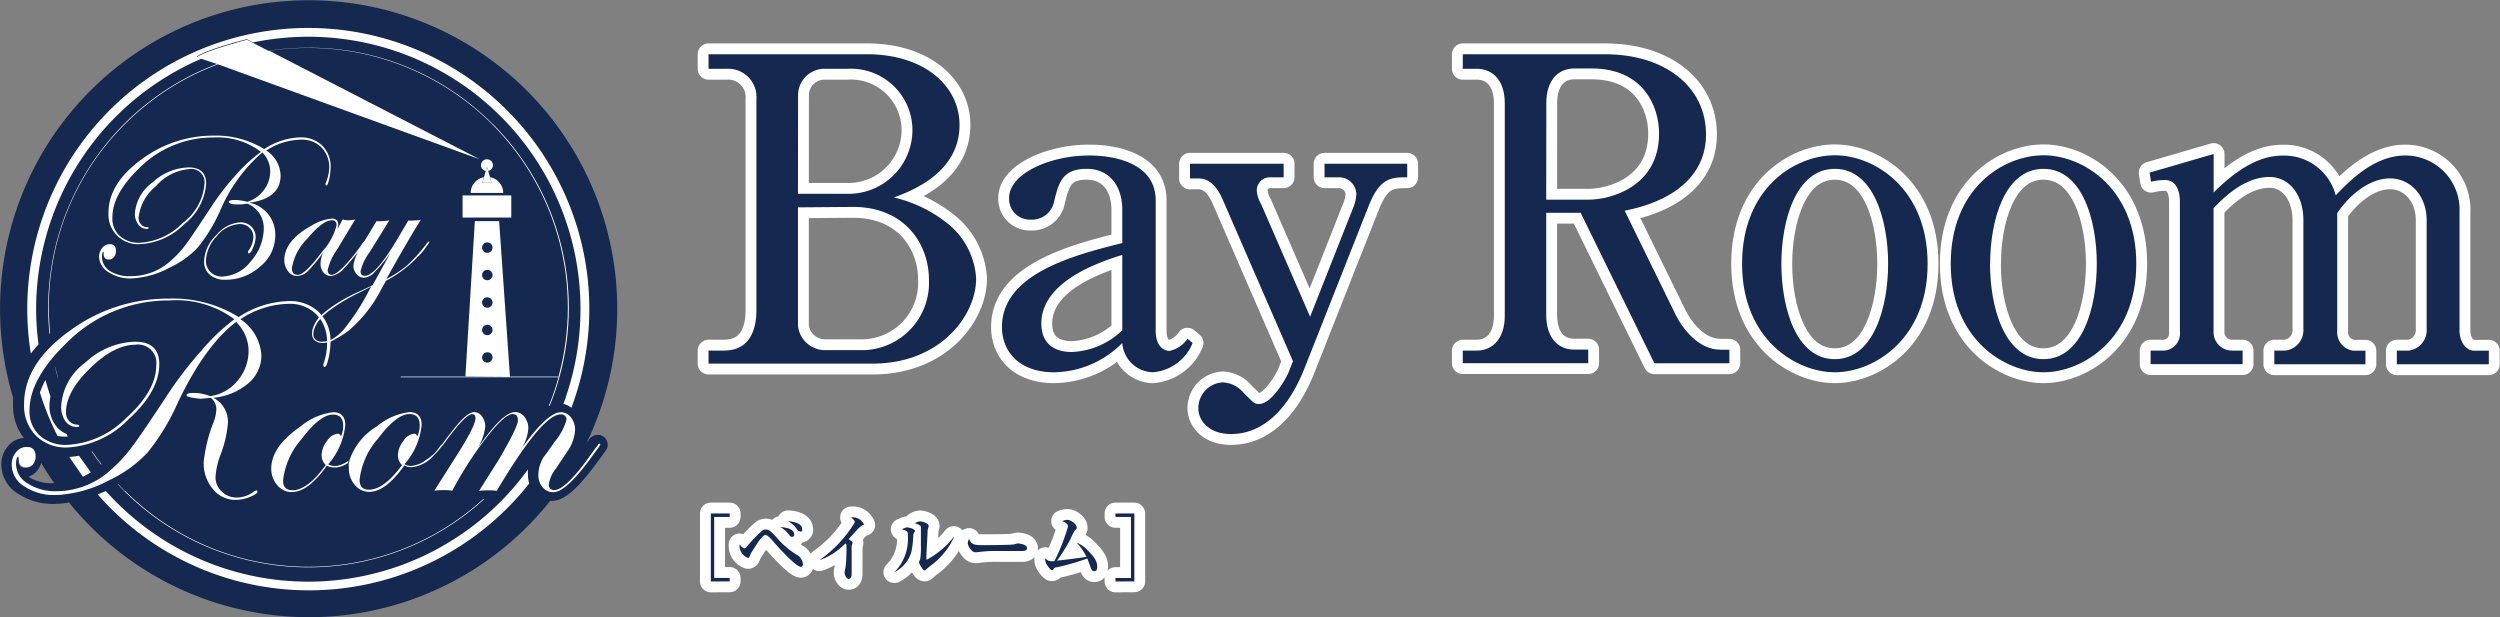<svg id="レイヤー_1" data-name="レイヤー 1" xmlns="http://www.w3.org/2000/svg" viewBox="0 0 230.4 56.88"><rect x="0" y="0" width="230.4" height="56.88" fill="#808080" stroke="none"/><defs><style>.cls-1{fill:#142850;}.cls-2{fill:#fff;}.cls-3{fill:#193c7d;}.cls-4{fill:none;stroke:#fff;stroke-linecap:round;stroke-linejoin:round;stroke-width:2px;}</style></defs><title>bayroom</title><path class="cls-1" d="M55.07,40.08a.94.94,0,0,0-.81.49l-.19.23,0,0,0,0A28.44,28.44,0,1,0,1.2,36.62c0,.22,0,.43,0,.65a4.87,4.87,0,0,0,1,3.1,2,2,0,0,0-1.48.77,2.53,2.53,0,0,0-.6,1.67,3.17,3.17,0,0,0,1.51,2.67A5.81,5.81,0,0,0,5,46.44a8.58,8.58,0,0,0,1.36-.13,28.42,28.42,0,0,0,44.35-.15l.17,0c1.12,0,2.4-1.12,4.29-3.74l.57-.78a1.63,1.63,0,0,0,.24-.42A.85.85,0,0,0,56,41,.89.89,0,0,0,55.07,40.08ZM5,44.53H4.94A3.9,3.9,0,0,1,2.73,44l-.1-.07a1.68,1.68,0,0,0,.77-.52,1.91,1.91,0,0,0,.39-.75Q4.36,43.6,5,44.53Zm.16,1.08a5,5,0,0,1-2.9-.8,2.36,2.36,0,0,1-1.16-2,1.73,1.73,0,0,1,.4-1.14,1.21,1.21,0,0,1,1-.48q.79,0,.79.88a1.13,1.13,0,0,1-.27.75.83.83,0,0,1-.66.31q-.68,0-.65-.7c0-.19,0-.29-.05-.29s-.21.23-.21.69a2.11,2.11,0,0,0,1.06,1.8,4.67,4.67,0,0,0,2.67.72l.42,0,.19.25Zm50.06-4.43-.56.77q-2.16,3-3.33,3.35l.17-.24c.69-.29,1.69-1.35,3-3.19l.4-.56.23-.29c0-.09.09-.13.13-.13a.07.07,0,0,1,.08.08A1.44,1.44,0,0,1,55.22,41.18Z"/><path class="cls-2" d="M5.07,33.81q.12.53.27,1.05l0-.07q-.14-.52-.26-1Z"/><path class="cls-2" d="M11.51,45.26c-.2-.2-.4-.41-.59-.62l-.05,0c.2.21.4.43.61.64A24,24,0,0,0,44.62,46h-.09a23.91,23.91,0,0,1-33-.76Z"/><path class="cls-2" d="M11.51,11.44a23.84,23.84,0,0,1,8.58-5.51L20,5.9A24,24,0,0,0,4.44,28.35q0,1.22.12,2.42l.06-.05q-.11-1.17-.12-2.37A23.76,23.76,0,0,1,11.51,11.44Z"/><path class="cls-2" d="M9.36,42.8c-.3-.39-.58-.78-.86-1.19l-.06,0c.27.41.57.81.87,1.2Z"/><path class="cls-2" d="M45.37,11.4a23.81,23.81,0,0,0-17-7,24.3,24.3,0,0,0-3.65.28l.09,0a24.25,24.25,0,0,1,3.56-.26A23.91,23.91,0,0,1,52.33,28.35a24,24,0,0,1-.86,6.36h0v.06h0a23.62,23.62,0,0,1-.89,2.63l.08,0a24,24,0,0,0-5.27-26Z"/><path class="cls-2" d="M3.68,36.18a25.72,25.72,0,0,0,1.62,4,4.17,4.17,0,0,0,.69.06l.25,0L6.16,40a2.23,2.23,0,0,1-1-.75,3,3,0,0,1-.6-1.88,4.52,4.52,0,0,1,.09-.84q-.25-.74-.46-1.51A7.19,7.19,0,0,0,3.68,36.18Z"/><path class="cls-2" d="M3.33,28.48A25.12,25.12,0,0,1,18.61,5.39l-.47-.17c.77-.63,4.6-1.61,4.6-1.61l.58.3a25.08,25.08,0,0,1,28.6,33.31,1.92,1.92,0,0,1,.74.36,25.9,25.9,0,1,0-49.82-5,11,11,0,0,1,.71-.84A25.17,25.17,0,0,1,3.33,28.48Z"/><path class="cls-2" d="M7.64,43.93a6.82,6.82,0,0,0,.73-.4C8,43,7.63,42.5,7.28,42a7,7,0,0,1-.9.11Q7,43,7.64,43.93Z"/><path class="cls-2" d="M48.66,43.26a25,25,0,0,1-38.9,2L9,45.56a25.85,25.85,0,0,0,39.77-1,2.9,2.9,0,0,1-.11-.79A3.1,3.1,0,0,1,48.66,43.26Z"/><path class="cls-2" d="M23,18.68q2.86-.4,2.86-2.51a2.83,2.83,0,0,0-1.32-2.3,6.09,6.09,0,0,1,3.22-1,2.51,2.51,0,0,1,1.87.72,2.62,2.62,0,0,1,.71,1.91A3.93,3.93,0,0,1,30,16.91.29.29,0,0,0,30,17a.08.08,0,0,0,.09.09q.12,0,.25-.59a5,5,0,0,0,.13-1.08,2.67,2.67,0,0,0-.77-2,2.78,2.78,0,0,0-2-.76,6.34,6.34,0,0,0-3.35,1.08,8.44,8.44,0,0,0-4.67-1.24A11.06,11.06,0,0,0,13,14.72q-3,2.21-3,4.88a2.72,2.72,0,0,0,2.89,2.9A6.17,6.17,0,0,0,17,20.64,5.19,5.19,0,0,0,19,16.93q0-1.5-1.63-1.5a5.06,5.06,0,0,0-3.32,1.39,3.88,3.88,0,0,0-1.62,2.86,1.62,1.62,0,0,0,.31,1,.93.93,0,0,0,.77.41c.12,0,.18,0,.18-.08s-.05-.06-.16-.08a.7.7,0,0,1-.53-.25.84.84,0,0,1-.23-.59,4.34,4.34,0,0,1,1.61-2.94,4.56,4.56,0,0,1,3-1.56A1.23,1.23,0,0,1,18.84,17a5,5,0,0,1-2,3.55,6,6,0,0,1-3.93,1.82A2.62,2.62,0,0,1,11,21.71,2.17,2.17,0,0,1,10.36,20q0-2.09,2.42-4.45a9.6,9.6,0,0,1,6.94-2.88A6.56,6.56,0,0,1,24.05,14,14,14,0,0,0,21.85,16a24.67,24.67,0,0,0-2.25,2.86q-1.93,2.95-2.47,3.67a9.75,9.75,0,0,1-1.27,1.39,5.45,5.45,0,0,1-3.75,1.53A3.4,3.4,0,0,1,10.17,25a1.54,1.54,0,0,1-.77-1.3q0-.5.15-.5s0,.07,0,.21q0,.51.47.51a.6.6,0,0,0,.48-.23.81.81,0,0,0,.19-.55q0-.64-.58-.64a.86.86,0,0,0-.69.35,1.27,1.27,0,0,0-.29.83A1.72,1.72,0,0,0,10,25.08a3.62,3.62,0,0,0,2.11.58,8.21,8.21,0,0,0,3.53-1,8.51,8.51,0,0,0,2.58-1.84,15.19,15.19,0,0,0,2.06-3.38,14.74,14.74,0,0,1,3.89-5.39,2.43,2.43,0,0,1,.73,1.71,2.81,2.81,0,0,1-.57,1.74A3,3,0,0,1,22.8,18.6a5,5,0,0,0-1.12-.17c-.4,0-.6.06-.6.17s.24.24.72.24l.45,0,.55-.07A2.42,2.42,0,0,1,24.31,21a4.64,4.64,0,0,1-1.2,3.09,3.47,3.47,0,0,1-2.65,1.4,1.45,1.45,0,0,1-1.06-.42,1.4,1.4,0,0,1-.42-1,3.42,3.42,0,0,1,1-2.3,2.87,2.87,0,0,1,2.08-1.12A1.28,1.28,0,0,1,23,21a1.14,1.14,0,0,1,.35.87,2.37,2.37,0,0,1-.49,1.29.29.29,0,0,0,0,.11c0,.05,0,.08.1.08s.22-.18.37-.55a2.51,2.51,0,0,0,.23-.92,1.35,1.35,0,0,0-.4-1,1.39,1.39,0,0,0-1-.39,3.14,3.14,0,0,0-2.24,1.19,3.53,3.53,0,0,0-1.11,2.4,1.57,1.57,0,0,0,.52,1.24,2.08,2.08,0,0,0,1.41.46,4.75,4.75,0,0,0,3.24-1.22,3.69,3.69,0,0,0,1.39-2.85A3,3,0,0,0,23,18.68Z"/><path class="cls-2" d="M33.47,22.33a16.31,16.31,0,0,1-1.69,2.14l-.09.09c-.5.51-.88.77-1.12.77s-.37-.15-.37-.44A5.35,5.35,0,0,1,31.06,23l1.67-2.77a4.35,4.35,0,0,1-.66.07,2.26,2.26,0,0,1-.5-.07l-.48.92a1.65,1.65,0,0,0,.08-.43.51.51,0,0,0-.59-.57,4.06,4.06,0,0,0-1.82.62Q26.2,22.15,26.2,24A1.69,1.69,0,0,0,26.55,25a1,1,0,0,0,.84.43,1.47,1.47,0,0,0,1-.46,12.91,12.91,0,0,0,1.45-1.79,2.46,2.46,0,0,0-.3,1.11,1.23,1.23,0,0,0,.27.82.88.88,0,0,0,.71.33,2,2,0,0,0,1.21-.74c.17-.17.36-.37.55-.61.42-.49.74-.89,1-1.18l.14-.26.25-.42s0,0,0,0S33.51,22.27,33.47,22.33Zm-3.76.84q-1.61,2.16-2.26,2.16c-.36,0-.55-.2-.55-.61A4.93,4.93,0,0,1,28.32,22q1.41-1.7,2.28-1.7.42,0,.42.46A5.7,5.7,0,0,1,29.71,23.17Z"/><path class="cls-2" d="M29,31.37a.86.86,0,0,0,.15.09.92.92,0,0,0,.5.15,2.41,2.41,0,0,0,.53-.06s0-.08,0-.13a1.9,1.9,0,0,1-.5.07.91.91,0,0,1-.53-.14.64.64,0,0,1-.27-.57,1.47,1.47,0,0,1,.07-.42,2.64,2.64,0,0,1,.6-1l-.11-.14a2.85,2.85,0,0,0-.57.93,1.78,1.78,0,0,0-.11.59A.8.8,0,0,0,29,31.37Z"/><path class="cls-2" d="M29.71,29.17a6.62,6.62,0,0,1,.5-.44,16.46,16.46,0,0,1,2.94-1.78l1.07-.54-.12.19a20.39,20.39,0,0,1-2.46,3.81A4.55,4.55,0,0,1,31,31a2.89,2.89,0,0,1-.6.36s0,.1,0,.15A4.21,4.21,0,0,0,31,31.2a7.53,7.53,0,0,0,1.25-.83,12.38,12.38,0,0,0,2.86-3.66l.46-.83a11.58,11.58,0,0,0,3-2.28,6.34,6.34,0,0,0,1-1.29.05.05,0,0,0-.06-.06s-.08.06-.17.17a14.27,14.27,0,0,1-1.78,2,9.69,9.69,0,0,1-1.95,1.29q2-3.6,3.18-5.46a3.78,3.78,0,0,1-.63.07,3.14,3.14,0,0,1-.53,0l-.87,1.48q-2.12,3.62-3.14,3.62c-.26,0-.39-.14-.39-.43a4.68,4.68,0,0,1,.79-1.68l1.86-3a4.8,4.8,0,0,1-.68.07,2.94,2.94,0,0,1-.5,0l-1.21,2-.25.42-.14.26a3.46,3.46,0,0,0-.53,1.42,1.14,1.14,0,0,0,.29.78.87.87,0,0,0,.68.33,1.32,1.32,0,0,0,.9-.42A14.88,14.88,0,0,0,36,23.28l-1.66,3-.14.08-1.08.5a14.87,14.87,0,0,0-3,1.75,6.21,6.21,0,0,0-.5.44Z"/><path class="cls-2" d="M29.51,29.38a3.68,3.68,0,0,1,.63,2s0,.08,0,.13,0,0,0,.05a5.51,5.51,0,0,1-.34,2,.38.38,0,0,0,0,.12.11.11,0,0,0,.13.13q.17,0,.35-.81a6.87,6.87,0,0,0,.18-1.48s0,0,0-.05,0-.1,0-.15a3.71,3.71,0,0,0-.72-2.15L29.6,29l-.23-.25a3.83,3.83,0,0,0-2.8-1A8.73,8.73,0,0,0,22,29.22a11.49,11.49,0,0,0-6.43-1.7,15.22,15.22,0,0,0-9.19,3q-4.16,3-4.16,6.72a3.93,3.93,0,0,0,1.09,2.91,3.91,3.91,0,0,0,2.9,1.09,8.5,8.5,0,0,0,5.62-2.58q2.85-2.58,2.85-5.1,0-2.07-2.24-2.07a7,7,0,0,0-4.57,1.92,5.36,5.36,0,0,0-2.23,4A2.22,2.22,0,0,0,6,38.78a1.29,1.29,0,0,0,1.06.57q.25,0,.25-.1t-.22-.12a1,1,0,0,1-.73-.34A1.14,1.14,0,0,1,6.08,38q0-1.9,2.22-4.06t4.16-2.17a1.69,1.69,0,0,1,1.94,1.89q0,2.37-2.79,4.88A8.26,8.26,0,0,1,6.2,41a3.61,3.61,0,0,1-2.54-.86,3,3,0,0,1-.94-2.32q0-2.88,3.33-6.13a13.22,13.22,0,0,1,9.55-4,9,9,0,0,1,6,1.73,18.52,18.52,0,0,0-3,2.85,35.07,35.07,0,0,0-3.09,4q-2.63,4-3.41,5a13.25,13.25,0,0,1-1.73,1.89,7.48,7.48,0,0,1-5.16,2.11,4.67,4.67,0,0,1-2.67-.72,2.11,2.11,0,0,1-1.06-1.8q0-.69.21-.69s.06.1.05.29q0,.7.65.7A.83.83,0,0,0,3,42.83a1.13,1.13,0,0,0,.27-.75q0-.88-.79-.88a1.21,1.21,0,0,0-1,.48,1.73,1.73,0,0,0-.4,1.14,2.36,2.36,0,0,0,1.16,2,5,5,0,0,0,2.9.8A11.3,11.3,0,0,0,10,44.29a11.84,11.84,0,0,0,3.58-2.56,20.3,20.3,0,0,0,2.81-4.63q2.54-5.31,5.39-7.44l.13.17a3.75,3.75,0,0,1,1,2.44,4.25,4.25,0,0,1-1,2.8,4,4,0,0,1-2.54,1.44,4.2,4.2,0,0,0-1.53-.3q-.65,0-.65.21t1.29.33l.95-.08a1.32,1.32,0,0,1,.51,1,3.76,3.76,0,0,1-.23,1.17,13.86,13.86,0,0,0-.94,3.76,3.68,3.68,0,0,0,.85,2.47,2.65,2.65,0,0,0,2.1,1A3.52,3.52,0,0,0,23,45.81q.73-.29.73-.51a.09.09,0,0,0-.1-.1.59.59,0,0,0-.23.1,2.6,2.6,0,0,1-1.58.55,1.9,1.9,0,0,1-1.37-.54A1.77,1.77,0,0,1,19.86,44a6.92,6.92,0,0,1,.46-2.08,10.44,10.44,0,0,0,.69-3,2.48,2.48,0,0,0-1.35-2.26,5.8,5.8,0,0,0,3.21-1.32,3.34,3.34,0,0,0,1.22-2.59,4.3,4.3,0,0,0-1.93-3.33A8.32,8.32,0,0,1,26.6,28a3.45,3.45,0,0,1,2.58,1,3.25,3.25,0,0,1,.22.28Z"/><path class="cls-2" d="M30.25,42.79a6.47,6.47,0,0,0,1.57-3.6q0-1.2-1.12-1.2a5.76,5.76,0,0,0-3,1.31Q25,41.17,25,43.17a2.29,2.29,0,0,0,.55,1.54,1.7,1.7,0,0,0,1.34.64q1.51,0,3.23-2.43a1.58,1.58,0,0,0,.72.16h.19a2.47,2.47,0,0,0,1.06-.42c0-.08,0-.15.06-.22a2.84,2.84,0,0,1-1.1.5l-.23,0A1.11,1.11,0,0,1,30.25,42.79Zm1.17-2.56c-.05-.17-.15-.26-.29-.26a1.35,1.35,0,0,0-1,.68A2.2,2.2,0,0,0,29.64,42a1.28,1.28,0,0,0,.38.86q-1.67,2.32-3.07,2.32-.86,0-.86-.9a6.88,6.88,0,0,1,1.7-3.81q1.7-2.26,2.89-2.26.95,0,.95,1.05A2.42,2.42,0,0,1,31.42,40.23Z"/><path class="cls-2" d="M39.24,42.4a2.51,2.51,0,0,1-1.37.54,1.12,1.12,0,0,1-.59-.16,6.46,6.46,0,0,0,1.58-3.6q0-1.2-1.12-1.2a5.75,5.75,0,0,0-3,1.31,5.81,5.81,0,0,0-2.53,3.12c0,.07,0,.15-.06.22a3.05,3.05,0,0,0,0,.52,2.29,2.29,0,0,0,.55,1.54,1.7,1.7,0,0,0,1.33.64q1.51,0,3.23-2.43a1.58,1.58,0,0,0,.72.16A3.19,3.19,0,0,0,40,41.94l.08-.08a4.72,4.72,0,0,0,.62-.72.07.07,0,0,1,0-.06.48.48,0,0,1,.08-.15s0,0,0,0-.11.06-.21.18a4.58,4.58,0,0,1-.54.68A4.88,4.88,0,0,1,39.24,42.4Zm-.78-2.17c-.05-.17-.15-.26-.29-.26a1.35,1.35,0,0,0-1,.68A2.2,2.2,0,0,0,36.67,42a1.27,1.27,0,0,0,.38.86Q35.38,45.13,34,45.13q-.86,0-.86-.9a6.88,6.88,0,0,1,1.7-3.81q1.7-2.26,2.89-2.26.95,0,.95,1.05A2.42,2.42,0,0,1,38.45,40.23Z"/><path class="cls-2" d="M40.66,41.08a.07.07,0,0,0,0,.06v0c.05,0,.12-.06.21-.18q2-2.79,2.65-2.79.3,0,.3.39,0,.72-1.93,3.73l-1.86,2.93a6.39,6.39,0,0,1,.88-.05,4.52,4.52,0,0,1,.77.05,35.07,35.07,0,0,1,3.23-5q1.63-2.06,2.34-2.06.48,0,.48.59T46,42.31l-1.85,2.93a6.63,6.63,0,0,1,.91-.05,3.74,3.74,0,0,1,.72.05q4.18-7.05,5.89-7.05a.47.47,0,0,1,.53.53,5.38,5.38,0,0,1-1.09,2q-.86,1.24-1,1.39a3.16,3.16,0,0,0-.49,1.57A1.73,1.73,0,0,0,50,44.9a1.26,1.26,0,0,0,1,.46q1.17,0,3.62-3.4l.56-.77a1.44,1.44,0,0,0,.13-.21.07.07,0,0,0-.08-.08s-.09,0-.13.13l-.23.29-.4.56q-2.34,3.28-3.36,3.28a.47.47,0,0,1-.53-.53,3,3,0,0,1,.64-1.43l1.12-1.67A3.85,3.85,0,0,0,53,39.64a1.82,1.82,0,0,0-.38-1.17,1.17,1.17,0,0,0-.94-.48Q50.44,38,48,41.42a3.94,3.94,0,0,0,.69-1.89,1.72,1.72,0,0,0-.35-1.11,1.1,1.1,0,0,0-.9-.44q-1.14,0-3.49,3.43a4.71,4.71,0,0,0,.77-2.09,1.52,1.52,0,0,0-.3-.94.88.88,0,0,0-.72-.4q-.64,0-1.81,1.47-.89,1.12-1.12,1.47A.48.48,0,0,0,40.66,41.08Z"/><polygon class="cls-2" points="46.96 34.74 42.88 34.74 42.89 34.71 36.93 34.71 36.93 34.77 51.45 34.77 51.48 34.77 51.48 34.71 51.47 34.71 46.96 34.71 46.96 34.74"/><path class="cls-2" d="M47,34.74v0L46,20.38H43.76l-.87,14.33v0Zm-2.09-12.4a.48.48,0,1,1-.48.48A.48.48,0,0,1,44.87,22.34Zm0,2.53a.48.48,0,1,1-.48.48A.48.48,0,0,1,44.87,24.87Zm0,2.53a.48.48,0,1,1-.48.48A.48.48,0,0,1,44.87,27.4Zm0,2.53a.48.48,0,1,1-.48.48A.48.48,0,0,1,44.87,29.94Zm0,2.53a.48.48,0,1,1-.48.48A.48.48,0,0,1,44.87,32.47Z"/><rect class="cls-2" x="42.63" y="18.01" width="4.49" height="2.04"/><path class="cls-2" d="M45.16,16.33l.15.51h-.86l.15-.51a1.48,1.48,0,0,0-1.22,1.45h3A1.48,1.48,0,0,0,45.16,16.33Z"/><path class="cls-2" d="M20.09,5.93l24.12,8.75L24.86,4.7l-.09,0-1.44-.74-.58-.3s-3.83,1-4.6,1.61l.47.17L20,5.9Z"/><path class="cls-2" d="M45,15.75a.54.54,0,0,0,.43-.52.55.55,0,0,0-1.1,0,.54.54,0,0,0,.44.53l.11-.39Z"/><polygon class="cls-2" points="45.31 16.84 45.16 16.33 44.99 15.75 44.88 15.36 44.77 15.75 44.6 16.33 44.45 16.84 45.31 16.84"/><path class="cls-3" d="M65.3,32.31h1.41c2.34,0,3-1.84,3-3.71V9.15a2.6,2.6,0,0,0-2.73-2.81H65.3V5H79.91c5.23,0,8.52,2.89,8.52,6.52,0,4.41-4.45,6.09-6.05,6.68a12.34,12.34,0,0,1,4.73,2.23,7,7,0,0,1,2.85,5.23c0,3.44-3.32,7.85-9.53,7.85H65.3Zm8.24-14.45H78A5.89,5.89,0,0,0,84.09,12a5.67,5.67,0,0,0-6-5.66h-2a2.44,2.44,0,0,0-2.54,2.42Zm0,1.25V30a2.51,2.51,0,0,0,2.58,2.27h3.44a6.2,6.2,0,0,0,6.05-6.52c0-3.09-2.07-6.68-7-6.68Z"/><path class="cls-3" d="M109.91,31.61a4.32,4.32,0,0,1-3.67,2.7,2.9,2.9,0,0,1-2.81-2.7,9,9,0,0,1-6.29,2.7c-3.16,0-4.8-1.87-4.8-4.18,0-4.92,6.72-6.64,11.09-7.73V19.31c0-2-1.05-3.75-3.28-3.75s-2.58,1.25-3,3A2.07,2.07,0,0,1,95,20.24a1.91,1.91,0,0,1-2-2c0-2.23,3.75-3.91,7.38-3.91,2.58,0,6.13.82,6.13,4.14v12c0,1.64.94,1.87,1.25,1.87a2.63,2.63,0,0,0,1.68-1.13Zm-6.48-8.12c-1.84.59-7.46,2.34-7.46,6.33,0,1.76,1.09,2.62,2.81,2.62a7.12,7.12,0,0,0,4.65-2Z"/><path class="cls-3" d="M120.74,29.19l3.95-10A3.68,3.68,0,0,0,125,17.9a1.59,1.59,0,0,0-1.64-1.56h-1.29V15.09h7.62v1.25c-1.45,0-2.54,0-3.59,2.73L120.2,34c-1.48,3.71-3.79,6-6.76,6-2,0-3-1.21-3-2.38a2.37,2.37,0,0,1,2.27-2.38,2.65,2.65,0,0,1,1.84.9c1,1,1.05,1.09,1.48,1.09,1.17,0,2.46-2.3,2.7-2.85l.43-1.09-6.52-15c-.43-.94-1.09-1.84-2.15-1.84h-.82V15.09h8.63v1.25H117a1.2,1.2,0,0,0-1.17,1.29,2.85,2.85,0,0,0,.39,1.17Z"/><path class="cls-3" d="M147.93,5c5.39,0,9.3,2.89,9.3,7.42,0,3-2,5.9-7.5,7l4.69,9.57c.63,1.29,2.11,3.24,4.14,3.24h.82v1.25h-6.91l-6.8-13.87H142.5v9.41c0,2.07,1.05,3.2,2.58,3.2h1.29v1.25H134.81V32.31h1.29c1.52,0,2.58-1.17,2.58-3.2V9.5c0-2.07-1.09-3.16-2.58-3.16h-1.29V5Zm-5.43,13.4h3.95c1.88,0,6.45-1.13,6.45-6.09,0-2.54-1.48-6-6.21-6h-1.6c-1.56,0-2.58,1.17-2.58,3.16Z"/><path class="cls-3" d="M177.65,24.31c0,7-5,10-8.55,10s-8.55-3-8.55-10,4.88-10,8.55-10S177.65,17.39,177.65,24.31Zm-13.48,0c0,4,1.33,8.79,4.92,8.79s4.92-4.8,4.92-8.79-1.33-8.75-4.92-8.75S164.17,20.36,164.17,24.31Z"/><path class="cls-3" d="M196.88,24.31c0,7-5,10-8.55,10s-8.55-3-8.55-10,4.88-10,8.55-10S196.88,17.39,196.88,24.31Zm-13.48,0c0,4,1.33,8.79,4.92,8.79s4.92-4.8,4.92-8.79-1.33-8.75-4.92-8.75S183.41,20.36,183.41,24.31Z"/><path class="cls-3" d="M198.11,15.91l5.9-1.72v3.55c2.66-2.66,4.69-3.4,6.37-3.4A4.91,4.91,0,0,1,215.26,18c1-1,3.36-3.67,6.41-3.67a5,5,0,0,1,5,5.27V30.48c0,.9.51,1.84,1.37,1.84h1.33v1.25h-8.48V32.31H222a1.89,1.89,0,0,0,1.64-2v-10c0-2.38-1.6-3.87-3.36-3.87-1.91,0-3.75,1.52-4.88,3.2V30.48a1.71,1.71,0,0,0,1.48,1.84H218v1.25H209.6V32.31h1a1.89,1.89,0,0,0,1.68-2v-10c0-2.34-1.29-4-3.12-4-1.17,0-2.93.47-5.16,2.89V30.59a1.7,1.7,0,0,0,1.68,1.72h1v1.25h-8.48V32.31h1.25a1.57,1.57,0,0,0,1.45-1.72v-12c0-.94-.31-2-1.37-2a5.27,5.27,0,0,0-1.29.16Z"/><path class="cls-3" d="M65.51,53.59V47.32h1.74v.32H65.82v5.62h1.43v.32Z"/><path class="cls-3" d="M73.81,52.24c-.49,0-2.36-2.12-2.42-2.19-.5-.6-.7-.74-.86-.74s-.48.37-.68.68c-.09.15-.67,1-.7,1.12-.11.28-.12.31-.22.31a1.23,1.23,0,0,1-.77-1,1.41,1.41,0,0,1,0-.25c.1.13.31.37.43.37s.15-.07.3-.23a11.25,11.25,0,0,1,1.38-1.42.54.54,0,0,1,.3-.09c.26,0,.44.11,1,.73a7.49,7.49,0,0,0,2,1.68A1.13,1.13,0,0,1,74,52C74,52.09,73.94,52.24,73.81,52.24ZM73,49.48c-.1,0-.13,0-.39-.34a2.36,2.36,0,0,0-.7-.56c.24,0,1.28.08,1.28.67C73.22,49.33,73.16,49.48,73,49.48Zm.74-.52c-.09,0-.18,0-.35-.27a2.32,2.32,0,0,0-.76-.65c.31,0,1.29.14,1.29.69C74,48.91,73.85,49,73.77,49Z"/><path class="cls-3" d="M79.35,48.5a2.53,2.53,0,0,0-.45.42l-.69.77c.12.07.36.24.36.33s-.07.24-.08.28,0,.42,0,.87c0,.27,0,1.47,0,1.7s-.06.48-.27.48-.38-.36-.38-.55.06-.38.07-.44A9.65,9.65,0,0,0,78,51.18a8.62,8.62,0,0,0,0-1s0,0-.09-.1a6.12,6.12,0,0,1-2.4,1.55l0,0a11.57,11.57,0,0,0,3.27-3.49c0-.17-.19-.33-.35-.46a1.81,1.81,0,0,1,.31,0,1.18,1.18,0,0,1,.91.7C79.57,48.35,79.54,48.37,79.35,48.5Z"/><path class="cls-3" d="M84.17,49.3A8.91,8.91,0,0,1,84,50.83a3,3,0,0,1-1.58,1.9l0,0a4.29,4.29,0,0,0,1.25-3.28c0-.32,0-.44-.13-.52a3.52,3.52,0,0,0-.44-.15l.4-.17a.28.28,0,0,1,.13,0c.14,0,.71.13.71.36C84.26,49,84.17,49.24,84.17,49.3Zm1.6,2.83a5.35,5.35,0,0,0-.51.44.12.12,0,0,1-.08,0c-.1,0-.48-.6-.48-.73s.1-.27.11-.32a7.24,7.24,0,0,0,.06-1.21c0-.19,0-1.67,0-1.76s-.25-.24-.55-.33a.94.94,0,0,1,.47-.17c.22,0,.8.17.8.42,0,.06-.09.34-.1.4,0,.28-.12,2.24-.12,2.59,0,.08,0,.11.07.11a8.07,8.07,0,0,0,2.46-2.08l0,.06A6.75,6.75,0,0,1,85.76,52.14Z"/><path class="cls-3" d="M94.22,50.78l-.42,0-1.94,0a11.18,11.18,0,0,0-1.78.11.93.93,0,0,1-.24,0c-.26,0-.65-.55-.65-.83a1,1,0,0,1,.11-.39c.24.49.41.57,1.24.57.4,0,2.81,0,3-.09a.91.91,0,0,1,.28-.07s.83.06.83.43C94.68,50.64,94.55,50.78,94.22,50.78Z"/><path class="cls-3" d="M100.85,52.64c-.22,0-.28-.19-.36-.41l-.28-.76a23,23,0,0,1-2.8.81c-.19,0-.24.06-.32.17s-.1.1-.17.1-.59-.56-.59-.94a1.12,1.12,0,0,1,0-.17c.24.23.31.28.6.28h.24a18.32,18.32,0,0,0,1.25-3.17c0-.26-.15-.37-.54-.53a1.78,1.78,0,0,1,.49-.11c.33,0,.86.4.86.71,0,.11,0,.14-.19.29a6,6,0,0,0-.38.76,17.1,17.1,0,0,1-1.24,2c1.31-.15,1.45-.17,2.71-.35A5.13,5.13,0,0,0,99.22,50a3,3,0,0,1,1.06.76c.71.69.84,1.11.84,1.46S101,52.64,100.85,52.64Z"/><path class="cls-3" d="M102.8,53.59v-.32h1.43V47.64H102.8v-.32h1.74v6.26Z"/><path class="cls-4" d="M65.3,32.31h1.41c2.34,0,3-1.84,3-3.71V9.15a2.6,2.6,0,0,0-2.73-2.81H65.3V5H79.91c5.23,0,8.52,2.89,8.52,6.52,0,4.41-4.45,6.09-6.05,6.68a12.34,12.34,0,0,1,4.73,2.23,7,7,0,0,1,2.85,5.23c0,3.44-3.32,7.85-9.53,7.85H65.3Zm8.24-14.45H78A5.89,5.89,0,0,0,84.09,12a5.67,5.67,0,0,0-6-5.66h-2a2.44,2.44,0,0,0-2.54,2.42Zm0,1.25V30a2.51,2.51,0,0,0,2.58,2.27h3.44a6.2,6.2,0,0,0,6.05-6.52c0-3.09-2.07-6.68-7-6.68Z"/><path class="cls-4" d="M109.91,31.61a4.32,4.32,0,0,1-3.67,2.7,2.9,2.9,0,0,1-2.81-2.7,9,9,0,0,1-6.29,2.7c-3.16,0-4.8-1.87-4.8-4.18,0-4.92,6.72-6.64,11.09-7.73V19.31c0-2-1.05-3.75-3.28-3.75s-2.58,1.25-3,3A2.07,2.07,0,0,1,95,20.24a1.91,1.91,0,0,1-2-2c0-2.23,3.75-3.91,7.38-3.91,2.58,0,6.13.82,6.13,4.14v12c0,1.64.94,1.87,1.25,1.87a2.63,2.63,0,0,0,1.68-1.13Zm-6.48-8.12c-1.84.59-7.46,2.34-7.46,6.33,0,1.76,1.09,2.62,2.81,2.62a7.12,7.12,0,0,0,4.65-2Z"/><path class="cls-4" d="M120.74,29.19l3.95-10A3.68,3.68,0,0,0,125,17.9a1.59,1.59,0,0,0-1.64-1.56h-1.29V15.09h7.62v1.25c-1.45,0-2.54,0-3.59,2.73L120.2,34c-1.48,3.71-3.79,6-6.76,6-2,0-3-1.21-3-2.38a2.37,2.37,0,0,1,2.27-2.38,2.65,2.65,0,0,1,1.84.9c1,1,1.05,1.09,1.48,1.09,1.17,0,2.46-2.3,2.7-2.85l.43-1.09-6.52-15c-.43-.94-1.09-1.84-2.15-1.84h-.82V15.09h8.63v1.25H117a1.2,1.2,0,0,0-1.17,1.29,2.85,2.85,0,0,0,.39,1.17Z"/><path class="cls-4" d="M147.93,5c5.39,0,9.3,2.89,9.3,7.42,0,3-2,5.9-7.5,7l4.69,9.57c.63,1.29,2.11,3.24,4.14,3.24h.82v1.25h-6.91l-6.8-13.87H142.5v9.41c0,2.07,1.05,3.2,2.58,3.2h1.29v1.25H134.81V32.31h1.29c1.52,0,2.58-1.17,2.58-3.2V9.5c0-2.07-1.09-3.16-2.58-3.16h-1.29V5Zm-5.43,13.4h3.95c1.88,0,6.45-1.13,6.45-6.09,0-2.54-1.48-6-6.21-6h-1.6c-1.56,0-2.58,1.17-2.58,3.16Z"/><path class="cls-4" d="M177.65,24.31c0,7-5,10-8.55,10s-8.55-3-8.55-10,4.88-10,8.55-10S177.65,17.39,177.65,24.31Zm-13.48,0c0,4,1.33,8.79,4.92,8.79s4.92-4.8,4.92-8.79-1.33-8.75-4.92-8.75S164.17,20.36,164.17,24.31Z"/><path class="cls-4" d="M196.88,24.31c0,7-5,10-8.55,10s-8.55-3-8.55-10,4.88-10,8.55-10S196.88,17.39,196.88,24.31Zm-13.48,0c0,4,1.33,8.79,4.92,8.79s4.92-4.8,4.92-8.79-1.33-8.75-4.92-8.75S183.41,20.36,183.41,24.31Z"/><path class="cls-4" d="M198.11,15.91l5.9-1.72v3.55c2.66-2.66,4.69-3.4,6.37-3.4A4.91,4.91,0,0,1,215.26,18c1-1,3.36-3.67,6.41-3.67a5,5,0,0,1,5,5.27V30.48c0,.9.51,1.84,1.37,1.84h1.33v1.25h-8.48V32.31H222a1.89,1.89,0,0,0,1.64-2v-10c0-2.38-1.6-3.87-3.36-3.87-1.91,0-3.75,1.52-4.88,3.2V30.48a1.71,1.71,0,0,0,1.48,1.84H218v1.25H209.6V32.31h1a1.89,1.89,0,0,0,1.68-2v-10c0-2.34-1.29-4-3.12-4-1.17,0-2.93.47-5.16,2.89V30.59a1.7,1.7,0,0,0,1.68,1.72h1v1.25h-8.48V32.31h1.25a1.57,1.57,0,0,0,1.45-1.72v-12c0-.94-.31-2-1.37-2a5.27,5.27,0,0,0-1.29.16Z"/><path class="cls-4" d="M65.51,53.59V47.32h1.74v.32H65.82v5.62h1.43v.32Z"/><path class="cls-4" d="M73.81,52.24c-.49,0-2.36-2.12-2.42-2.19-.5-.6-.7-.74-.86-.74s-.48.37-.68.68c-.09.15-.67,1-.7,1.12-.11.28-.12.31-.22.31a1.23,1.23,0,0,1-.77-1,1.41,1.41,0,0,1,0-.25c.1.13.31.37.43.37s.15-.07.3-.23a11.25,11.25,0,0,1,1.38-1.42.54.54,0,0,1,.3-.09c.26,0,.44.11,1,.73a7.49,7.49,0,0,0,2,1.68A1.13,1.13,0,0,1,74,52C74,52.09,73.94,52.24,73.81,52.24ZM73,49.48c-.1,0-.13,0-.39-.34a2.36,2.36,0,0,0-.7-.56c.24,0,1.28.08,1.28.67C73.22,49.33,73.16,49.48,73,49.48Zm.74-.52c-.09,0-.18,0-.35-.27a2.32,2.32,0,0,0-.76-.65c.31,0,1.29.14,1.29.69C74,48.91,73.85,49,73.77,49Z"/><path class="cls-4" d="M79.35,48.5a2.53,2.53,0,0,0-.45.42l-.69.77c.12.07.36.24.36.33s-.07.24-.08.28,0,.42,0,.87c0,.27,0,1.47,0,1.7s-.06.48-.27.48-.38-.36-.38-.55.06-.38.07-.44A9.65,9.65,0,0,0,78,51.18a8.62,8.62,0,0,0,0-1s0,0-.09-.1a6.12,6.12,0,0,1-2.4,1.55l0,0a11.57,11.57,0,0,0,3.27-3.49c0-.17-.19-.33-.35-.46a1.81,1.81,0,0,1,.31,0,1.18,1.18,0,0,1,.91.7C79.57,48.35,79.54,48.37,79.35,48.5Z"/><path class="cls-4" d="M84.17,49.3A8.91,8.91,0,0,1,84,50.83a3,3,0,0,1-1.58,1.9l0,0a4.29,4.29,0,0,0,1.25-3.28c0-.32,0-.44-.13-.52a3.52,3.52,0,0,0-.44-.15l.4-.17a.28.28,0,0,1,.13,0c.14,0,.71.13.71.36C84.26,49,84.17,49.24,84.17,49.3Zm1.6,2.83a5.35,5.35,0,0,0-.51.44.12.12,0,0,1-.08,0c-.1,0-.48-.6-.48-.73s.1-.27.11-.32a7.24,7.24,0,0,0,.06-1.21c0-.19,0-1.67,0-1.76s-.25-.24-.55-.33a.94.94,0,0,1,.47-.17c.22,0,.8.17.8.42,0,.06-.09.34-.1.4,0,.28-.12,2.24-.12,2.59,0,.08,0,.11.07.11a8.07,8.07,0,0,0,2.46-2.08l0,.06A6.75,6.75,0,0,1,85.76,52.14Z"/><path class="cls-4" d="M94.22,50.78l-.42,0-1.94,0a11.18,11.18,0,0,0-1.78.11.93.93,0,0,1-.24,0c-.26,0-.65-.55-.65-.83a1,1,0,0,1,.11-.39c.24.49.41.57,1.24.57.4,0,2.81,0,3-.09a.91.91,0,0,1,.28-.07s.83.06.83.43C94.68,50.64,94.55,50.78,94.22,50.78Z"/><path class="cls-4" d="M100.85,52.64c-.22,0-.28-.19-.36-.41l-.28-.76a23,23,0,0,1-2.8.81c-.19,0-.24.06-.32.17s-.1.1-.17.1-.59-.56-.59-.94a1.12,1.12,0,0,1,0-.17c.24.23.31.28.6.28h.24a18.32,18.32,0,0,0,1.25-3.17c0-.26-.15-.37-.54-.53a1.78,1.78,0,0,1,.49-.11c.33,0,.86.4.86.71,0,.11,0,.14-.19.29a6,6,0,0,0-.38.76,17.1,17.1,0,0,1-1.24,2c1.31-.15,1.45-.17,2.71-.35A5.13,5.13,0,0,0,99.22,50a3,3,0,0,1,1.06.76c.71.69.84,1.11.84,1.46S101,52.64,100.85,52.64Z"/><path class="cls-4" d="M102.8,53.59v-.32h1.43V47.64H102.8v-.32h1.74v6.26Z"/><path class="cls-1" d="M65.3,32.31h1.41c2.34,0,3-1.84,3-3.71V9.15a2.6,2.6,0,0,0-2.73-2.81H65.3V5H79.91c5.23,0,8.52,2.89,8.52,6.52,0,4.41-4.45,6.09-6.05,6.68a12.34,12.34,0,0,1,4.73,2.23,7,7,0,0,1,2.85,5.23c0,3.44-3.32,7.85-9.53,7.85H65.3Zm8.24-14.45H78A5.89,5.89,0,0,0,84.09,12a5.67,5.67,0,0,0-6-5.66h-2a2.44,2.44,0,0,0-2.54,2.42Zm0,1.25V30a2.51,2.51,0,0,0,2.58,2.27h3.44a6.2,6.2,0,0,0,6.05-6.52c0-3.09-2.07-6.68-7-6.68Z"/><path class="cls-1" d="M109.91,31.61a4.32,4.32,0,0,1-3.67,2.7,2.9,2.9,0,0,1-2.81-2.7,9,9,0,0,1-6.29,2.7c-3.16,0-4.8-1.87-4.8-4.18,0-4.92,6.72-6.64,11.09-7.73V19.31c0-2-1.05-3.75-3.28-3.75s-2.58,1.25-3,3A2.07,2.07,0,0,1,95,20.24a1.91,1.91,0,0,1-2-2c0-2.23,3.75-3.91,7.38-3.91,2.58,0,6.13.82,6.13,4.14v12c0,1.64.94,1.87,1.25,1.87a2.63,2.63,0,0,0,1.68-1.13Zm-6.48-8.12c-1.84.59-7.46,2.34-7.46,6.33,0,1.76,1.09,2.62,2.81,2.62a7.12,7.12,0,0,0,4.65-2Z"/><path class="cls-1" d="M120.74,29.19l3.95-10A3.68,3.68,0,0,0,125,17.9a1.59,1.59,0,0,0-1.64-1.56h-1.29V15.09h7.62v1.25c-1.45,0-2.54,0-3.59,2.73L120.2,34c-1.48,3.71-3.79,6-6.76,6-2,0-3-1.21-3-2.38a2.37,2.37,0,0,1,2.27-2.38,2.65,2.65,0,0,1,1.84.9c1,1,1.05,1.09,1.48,1.09,1.17,0,2.46-2.3,2.7-2.85l.43-1.09-6.52-15c-.43-.94-1.09-1.84-2.15-1.84h-.82V15.09h8.63v1.25H117a1.2,1.2,0,0,0-1.17,1.29,2.85,2.85,0,0,0,.39,1.17Z"/><path class="cls-1" d="M147.93,5c5.39,0,9.3,2.89,9.3,7.42,0,3-2,5.9-7.5,7l4.69,9.57c.63,1.29,2.11,3.24,4.14,3.24h.82v1.25h-6.91l-6.8-13.87H142.5v9.41c0,2.07,1.05,3.2,2.58,3.2h1.29v1.25H134.81V32.31h1.29c1.52,0,2.58-1.17,2.58-3.2V9.5c0-2.07-1.09-3.16-2.58-3.16h-1.29V5Zm-5.43,13.4h3.95c1.88,0,6.45-1.13,6.45-6.09,0-2.54-1.48-6-6.21-6h-1.6c-1.56,0-2.58,1.17-2.58,3.16Z"/><path class="cls-1" d="M177.65,24.31c0,7-5,10-8.55,10s-8.55-3-8.55-10,4.88-10,8.55-10S177.65,17.39,177.65,24.31Zm-13.48,0c0,4,1.33,8.79,4.92,8.79s4.92-4.8,4.92-8.79-1.33-8.75-4.92-8.75S164.17,20.36,164.17,24.31Z"/><path class="cls-1" d="M196.88,24.31c0,7-5,10-8.55,10s-8.55-3-8.55-10,4.88-10,8.55-10S196.88,17.39,196.88,24.31Zm-13.48,0c0,4,1.33,8.79,4.92,8.79s4.92-4.8,4.92-8.79-1.33-8.75-4.92-8.75S183.41,20.36,183.41,24.31Z"/><path class="cls-1" d="M198.11,15.91l5.9-1.72v3.55c2.66-2.66,4.69-3.4,6.37-3.4A4.91,4.91,0,0,1,215.26,18c1-1,3.36-3.67,6.41-3.67a5,5,0,0,1,5,5.27V30.48c0,.9.51,1.84,1.37,1.84h1.33v1.25h-8.48V32.31H222a1.89,1.89,0,0,0,1.64-2v-10c0-2.38-1.6-3.87-3.36-3.87-1.91,0-3.75,1.52-4.88,3.2V30.48a1.71,1.71,0,0,0,1.48,1.84H218v1.25H209.6V32.31h1a1.89,1.89,0,0,0,1.68-2v-10c0-2.34-1.29-4-3.12-4-1.17,0-2.93.47-5.16,2.89V30.59a1.7,1.7,0,0,0,1.68,1.72h1v1.25h-8.48V32.31h1.25a1.57,1.57,0,0,0,1.45-1.72v-12c0-.94-.31-2-1.37-2a5.27,5.27,0,0,0-1.29.16Z"/><path class="cls-1" d="M65.51,53.59V47.32h1.74v.32H65.82v5.62h1.43v.32Z"/><path class="cls-1" d="M73.81,52.24c-.49,0-2.36-2.12-2.42-2.19-.5-.6-.7-.74-.86-.74s-.48.37-.68.68c-.09.15-.67,1-.7,1.12-.11.28-.12.31-.22.31a1.23,1.23,0,0,1-.77-1,1.41,1.41,0,0,1,0-.25c.1.13.31.37.43.37s.15-.07.3-.23a11.25,11.25,0,0,1,1.38-1.42.54.54,0,0,1,.3-.09c.26,0,.44.11,1,.73a7.49,7.49,0,0,0,2,1.68A1.13,1.13,0,0,1,74,52C74,52.09,73.94,52.24,73.81,52.24ZM73,49.48c-.1,0-.13,0-.39-.34a2.36,2.36,0,0,0-.7-.56c.24,0,1.28.08,1.28.67C73.22,49.33,73.16,49.48,73,49.48Zm.74-.52c-.09,0-.18,0-.35-.27a2.32,2.32,0,0,0-.76-.65c.31,0,1.29.14,1.29.69C74,48.91,73.85,49,73.77,49Z"/><path class="cls-1" d="M79.35,48.5a2.53,2.53,0,0,0-.45.42l-.69.77c.12.07.36.24.36.33s-.07.24-.08.28,0,.42,0,.87c0,.27,0,1.47,0,1.7s-.06.48-.27.48-.38-.36-.38-.55.06-.38.07-.44A9.65,9.65,0,0,0,78,51.18a8.62,8.62,0,0,0,0-1s0,0-.09-.1a6.12,6.12,0,0,1-2.4,1.55l0,0a11.57,11.57,0,0,0,3.27-3.49c0-.17-.19-.33-.35-.46a1.81,1.81,0,0,1,.31,0,1.18,1.18,0,0,1,.91.7C79.57,48.35,79.54,48.37,79.35,48.5Z"/><path class="cls-1" d="M84.17,49.3A8.91,8.91,0,0,1,84,50.83a3,3,0,0,1-1.58,1.9l0,0a4.29,4.29,0,0,0,1.25-3.28c0-.32,0-.44-.13-.52a3.52,3.52,0,0,0-.44-.15l.4-.17a.28.28,0,0,1,.13,0c.14,0,.71.13.71.36C84.26,49,84.17,49.24,84.17,49.3Zm1.6,2.83a5.35,5.35,0,0,0-.51.44.12.12,0,0,1-.08,0c-.1,0-.48-.6-.48-.73s.1-.27.11-.32a7.24,7.24,0,0,0,.06-1.21c0-.19,0-1.67,0-1.76s-.25-.24-.55-.33a.94.94,0,0,1,.47-.17c.22,0,.8.17.8.42,0,.06-.09.34-.1.4,0,.28-.12,2.24-.12,2.59,0,.08,0,.11.07.11a8.07,8.07,0,0,0,2.46-2.08l0,.06A6.75,6.75,0,0,1,85.76,52.14Z"/><path class="cls-1" d="M94.22,50.78l-.42,0-1.94,0a11.18,11.18,0,0,0-1.78.11.93.93,0,0,1-.24,0c-.26,0-.65-.55-.65-.83a1,1,0,0,1,.11-.39c.24.49.41.57,1.24.57.4,0,2.81,0,3-.09a.91.91,0,0,1,.28-.07s.83.06.83.43C94.68,50.64,94.55,50.78,94.22,50.78Z"/><path class="cls-1" d="M100.85,52.64c-.22,0-.28-.19-.36-.41l-.28-.76a23,23,0,0,1-2.8.81c-.19,0-.24.06-.32.17s-.1.1-.17.1-.59-.56-.59-.94a1.12,1.12,0,0,1,0-.17c.24.23.31.28.6.28h.24a18.32,18.32,0,0,0,1.25-3.17c0-.26-.15-.37-.54-.53a1.78,1.78,0,0,1,.49-.11c.33,0,.86.4.86.71,0,.11,0,.14-.19.29a6,6,0,0,0-.38.76,17.1,17.1,0,0,1-1.24,2c1.31-.15,1.45-.17,2.71-.35A5.13,5.13,0,0,0,99.22,50a3,3,0,0,1,1.06.76c.71.69.84,1.11.84,1.46S101,52.64,100.85,52.64Z"/><path class="cls-1" d="M102.8,53.59v-.32h1.43V47.64H102.8v-.32h1.74v6.26Z"/></svg>